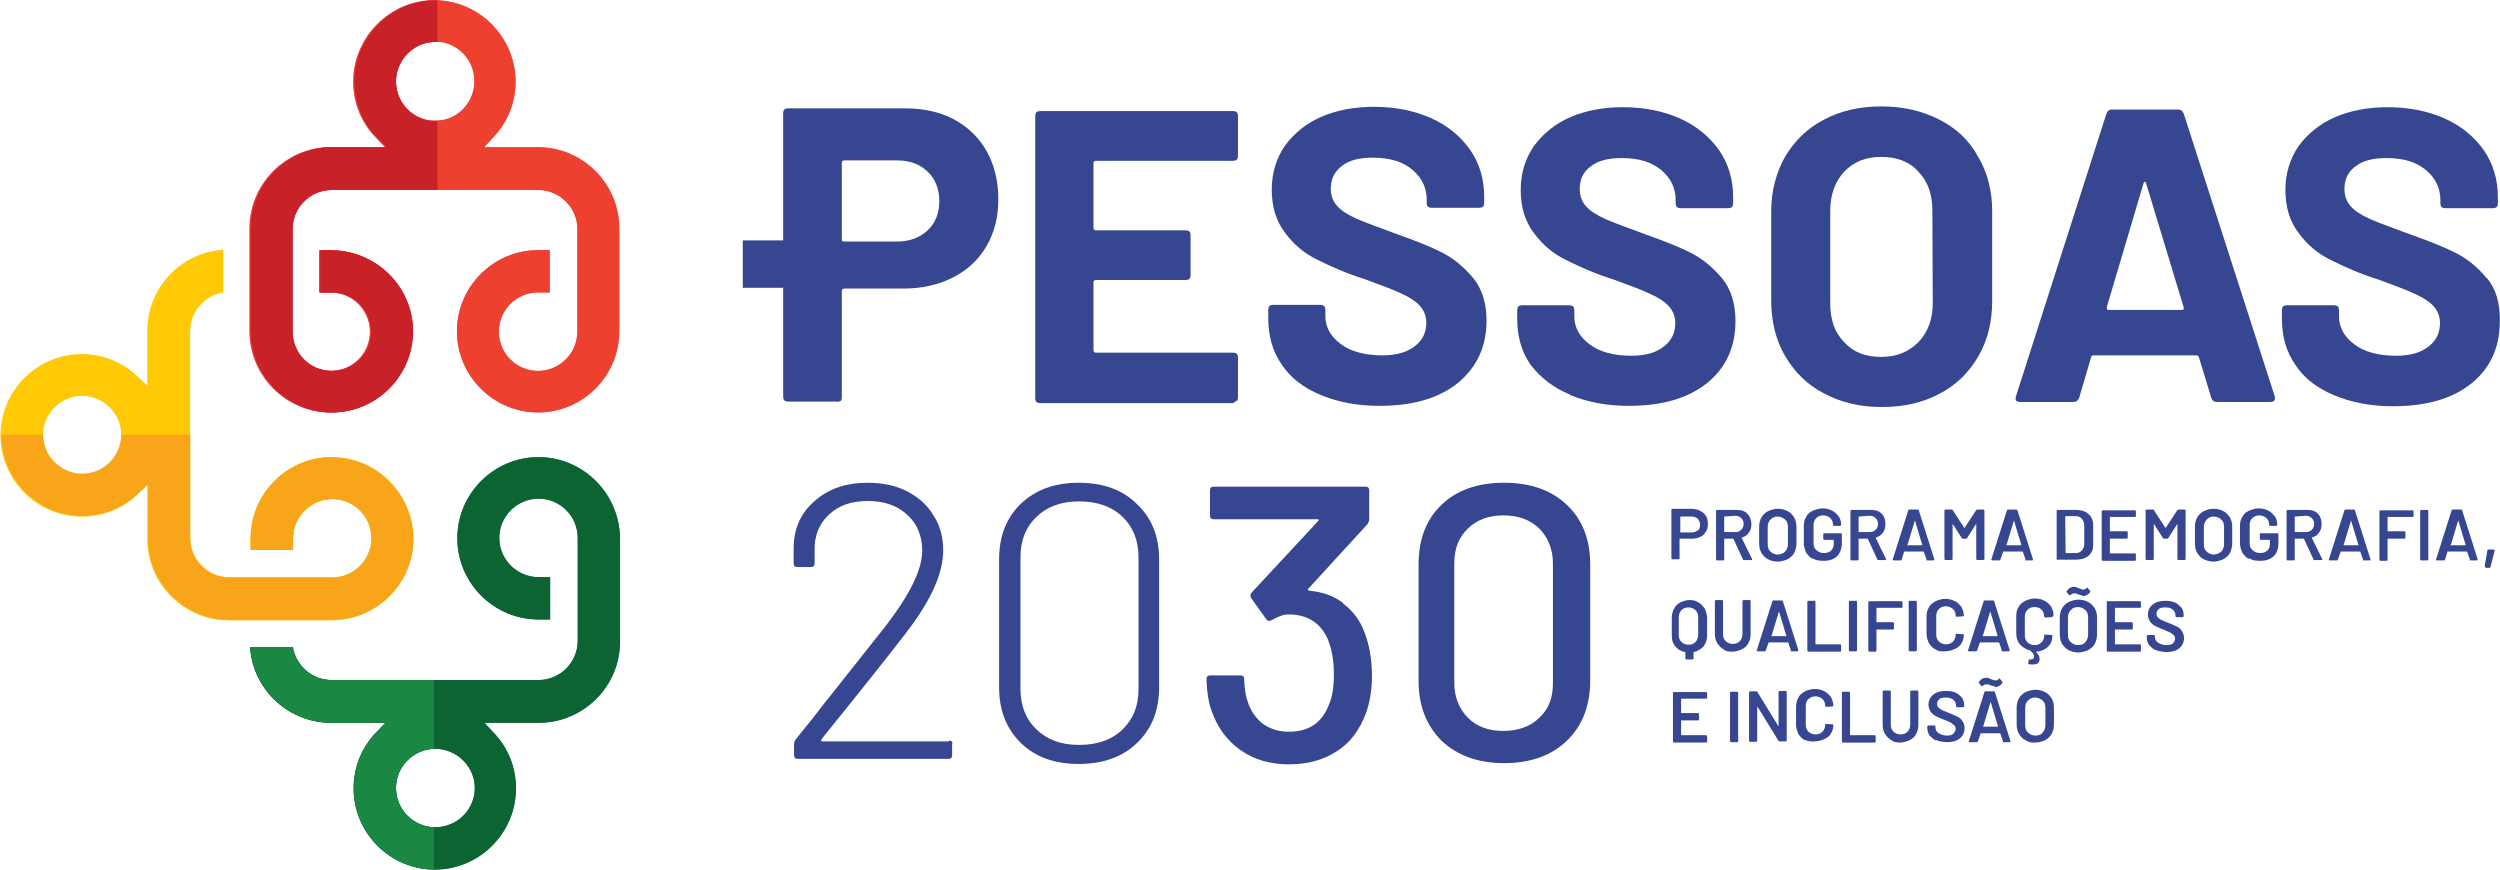 <?xml version="1.0" encoding="UTF-8"?>
<!DOCTYPE svg PUBLIC "-//W3C//DTD SVG 1.1//EN" "http://www.w3.org/Graphics/SVG/1.1/DTD/svg11.dtd">
<!-- Creator: CorelDRAW X5 -->
<svg xmlns="http://www.w3.org/2000/svg" xml:space="preserve" width="27.458mm" height="9.555mm" style="shape-rendering:geometricPrecision; text-rendering:geometricPrecision; image-rendering:optimizeQuality; fill-rule:evenodd; clip-rule:evenodd"
viewBox="0 0 6436 2240"
 xmlns:xlink="http://www.w3.org/1999/xlink">
 <defs>
  <style type="text/css">
   <![CDATA[
    .fil8 {fill:#0C6433}
    .fil2 {fill:#137680}
    .fil10 {fill:#1A8843}
    .fil12 {fill:#364691}
    .fil4 {fill:#70AAB0}
    .fil9 {fill:#C82127}
    .fil3 {fill:#DC1863}
    .fil0 {fill:#E86F9E}
    .fil6 {fill:#EE402F}
    .fil5 {fill:#F6C414}
    .fil1 {fill:#F8DA6D}
    .fil11 {fill:#F9A51A}
    .fil7 {fill:#FFCA05}
   ]]>
  </style>
 </defs>
 <g id="Camada_x0020_1">
  <g id="_224272792">
   <path class="fil0" d="M1386 379l-140 0 23 -25c38,-39 58,-91 58,-144 0,-98 -70,-185 -167,-205 -28,-6 -57,-6 -84,0 -96,20 -167,106 -167,205 0,54 20,105 58,144l24 25 -140 0c-115,0 -209,94 -209,209l0 265c0,115 94,209 209,209 115,0 209,-94 209,-209 0,-115 -94,-209 -209,-209l-30 0 0 109 30 0c55,0 101,45 101,101 0,56 -45,101 -101,101 -56,0 -101,-45 -101,-101l0 -265c0,-47 34,-88 81,-98 7,-1 13,-2 20,-2l534 0c7,0 13,1 20,2 46,10 81,50 81,98l0 265c0,55 -45,101 -101,101 -56,0 -101,-45 -101,-101 0,-56 45,-101 101,-101l30 0 0 -109 -30 0c-115,0 -209,94 -209,209 0,115 94,209 209,209 115,0 209,-94 209,-209l0 -265c0,-115 -94,-209 -209,-209l0 0zm-246 -70c-13,2 -28,2 -40,0 -47,-10 -81,-51 -81,-100 0,-48 34,-90 81,-100 7,-1 13,-2 20,-2 7,0 13,1 20,2 47,10 81,51 81,100 0,48 -34,91 -81,100l0 0z"/>
   <path class="fil1" d="M854 1177c-115,0 -209,94 -209,209l0 30 109 0 0 -30c0,-55 45,-101 101,-101 56,0 101,45 101,101 0,55 -45,101 -101,101l-265 0c-55,0 -101,-45 -101,-101l0 -534c0,-47 34,-88 79,-98l6 -1 0 -110 -8 1c-106,11 -187,101 -187,208l0 141 -25 -23c-39,-38 -91,-58 -144,-58 -115,0 -209,94 -209,209 0,115 94,209 209,209 54,0 105,-20 144,-58l25 -24 0 140c0,115 94,209 209,209l265 0c115,0 209,-94 209,-209 1,-117 -93,-211 -208,-211l0 0zm-643 44c-56,0 -101,-46 -101,-101 0,-55 46,-101 101,-101 55,0 101,46 101,101 0,55 -45,101 -101,101z"/>
   <path class="fil2" d="M1386 1177c-115,0 -209,94 -209,209 0,115 94,209 209,209l30 0 0 -109 -30 0c-55,0 -101,-45 -101,-101 0,-55 45,-101 101,-101 56,0 101,45 101,101l0 265c0,55 -45,101 -101,101l-534 0c-47,0 -88,-34 -98,-79l-1 -6 -110 0 1 8c11,106 101,187 208,187l140 0 -24 25c-38,39 -58,91 -58,144 0,115 94,209 209,209 115,0 209,-94 209,-209 0,-54 -20,-105 -58,-144l-23 -25 140 0c115,0 209,-94 209,-209l0 -265c-1,-116 -95,-210 -210,-210l0 0zm-164 852c0,56 -46,101 -102,101 -56,0 -101,-46 -101,-101 0,-56 46,-101 101,-101 55,0 102,45 102,101z"/>
   <path class="fil3" d="M854 644l-30 0 0 109 30 0c55,0 101,45 101,101 0,56 -45,101 -101,101 -56,0 -101,-45 -101,-101l0 -265c0,-47 34,-88 81,-98 7,-1 13,-2 20,-2l272 0 0 -177c-9,0 -18,0 -26,-2 -47,-10 -81,-51 -81,-100 0,-48 34,-90 81,-100 7,-1 13,-2 20,-2 2,0 3,0 6,0l0 -107c-16,0 -32,1 -47,4 -96,20 -167,106 -167,205 0,54 20,105 58,144l24 25 -140 0c-115,0 -209,94 -209,209l0 265c0,115 94,209 209,209 115,0 209,-94 209,-209 0,-114 -94,-208 -209,-208l0 0z"/>
   <path class="fil4" d="M1117 2130c-55,-1 -98,-46 -98,-101 0,-55 44,-100 98,-101l0 -177 -264 0c-47,0 -88,-34 -98,-79l-1 -6 -110 0 1 8c11,106 101,187 208,187l140 0 -24 25c-38,39 -58,91 -58,144 0,114 92,207 206,209l0 -110 0 0z"/>
   <path class="fil5" d="M854 1177c-115,0 -209,94 -209,209l0 30 109 0 0 -30c0,-55 45,-101 101,-101 56,0 101,45 101,101 0,55 -45,101 -101,101l-265 0c-55,0 -101,-45 -101,-101l0 -267 -177 0c0,0 0,0 0,0 0,56 -46,101 -101,101 -55,0 -101,-46 -101,-101 0,0 0,0 0,0l-107 0c0,0 0,0 0,0 0,115 94,209 209,209 54,0 105,-20 144,-58l25 -23 0 140c0,115 94,209 209,209l265 0c115,0 209,-94 209,-209 -1,-115 -95,-209 -210,-209l0 0z"/>
   <path class="fil6" d="M1386 379l-140 0 23 -25c38,-39 58,-91 58,-144 0,-98 -70,-185 -167,-205 -28,-6 -57,-6 -84,0 -96,20 -167,106 -167,205 0,54 20,105 58,144l24 25 -140 0c-115,0 -209,94 -209,209l0 265c0,115 94,209 209,209 115,0 209,-94 209,-209 0,-115 -94,-209 -209,-209l-30 0 0 109 30 0c55,0 101,45 101,101 0,56 -45,101 -101,101 -56,0 -101,-45 -101,-101l0 -265c0,-47 34,-88 81,-98 7,-1 13,-2 20,-2l534 0c7,0 13,1 20,2 46,10 81,50 81,98l0 265c0,55 -45,101 -101,101 -56,0 -101,-45 -101,-101 0,-56 45,-101 101,-101l30 0 0 -109 -30 0c-115,0 -209,94 -209,209 0,115 94,209 209,209 115,0 209,-94 209,-209l0 -265c0,-115 -94,-209 -209,-209l0 0zm-246 -70c-13,2 -28,2 -40,0 -47,-10 -81,-51 -81,-100 0,-48 34,-90 81,-100 7,-1 13,-2 20,-2 7,0 13,1 20,2 47,10 81,51 81,100 0,48 -34,91 -81,100l0 0z"/>
   <path class="fil7" d="M854 1177c-115,0 -209,94 -209,209l0 30 109 0 0 -30c0,-55 45,-101 101,-101 56,0 101,45 101,101 0,55 -45,101 -101,101l-265 0c-55,0 -101,-45 -101,-101l0 -534c0,-47 34,-88 79,-98l6 -1 0 -110 -8 1c-106,11 -187,101 -187,208l0 141 -25 -23c-39,-38 -91,-58 -144,-58 -115,0 -209,94 -209,209 0,115 94,209 209,209 54,0 105,-20 144,-58l25 -24 0 140c0,115 94,209 209,209l265 0c115,0 209,-94 209,-209 1,-117 -93,-211 -208,-211l0 0zm-643 44c-56,0 -101,-46 -101,-101 0,-55 46,-101 101,-101 55,0 101,46 101,101 0,55 -45,101 -101,101z"/>
   <path class="fil8" d="M1386 1177c-115,0 -209,94 -209,209 0,115 94,209 209,209l30 0 0 -109 -30 0c-55,0 -101,-45 -101,-101 0,-55 45,-101 101,-101 56,0 101,45 101,101l0 265c0,55 -45,101 -101,101l-534 0c-47,0 -88,-34 -98,-79l-1 -6 -110 0 1 8c11,106 101,187 208,187l140 0 -24 25c-38,39 -58,91 -58,144 0,115 94,209 209,209 115,0 209,-94 209,-209 0,-54 -20,-105 -58,-144l-23 -25 140 0c115,0 209,-94 209,-209l0 -265c-1,-116 -95,-210 -210,-210l0 0zm-164 852c0,56 -46,101 -102,101 -56,0 -101,-46 -101,-101 0,-56 46,-101 101,-101 55,0 102,45 102,101z"/>
   <path class="fil9" d="M854 644l-30 0 0 109 30 0c55,0 101,45 101,101 0,56 -45,101 -101,101 -56,0 -101,-45 -101,-101l0 -265c0,-47 34,-88 81,-98 7,-1 13,-2 20,-2l272 0 0 -177c-9,0 -18,0 -26,-2 -47,-10 -81,-51 -81,-100 0,-48 34,-90 81,-100 7,-1 13,-2 20,-2 2,0 3,0 6,0l0 -107c-16,0 -32,1 -47,4 -96,20 -167,106 -167,205 0,54 20,105 58,144l24 25 -140 0c-115,0 -209,94 -209,209l0 265c0,115 94,209 209,209 115,0 209,-94 209,-209 0,-114 -94,-208 -209,-208l0 0z"/>
   <path class="fil10" d="M1117 2130c-55,-1 -98,-46 -98,-101 0,-55 44,-100 98,-101l0 -177 -264 0c-47,0 -88,-34 -98,-79l-1 -6 -110 0 1 8c11,106 101,187 208,187l140 0 -24 25c-38,39 -58,91 -58,144 0,114 92,207 206,209l0 -110 0 0z"/>
   <path class="fil11" d="M854 1177c-115,0 -209,94 -209,209l0 30 109 0 0 -30c0,-55 45,-101 101,-101 56,0 101,45 101,101 0,55 -45,101 -101,101l-265 0c-55,0 -101,-45 -101,-101l0 -267 -177 0c0,0 0,0 0,0 0,56 -46,101 -101,101 -55,0 -101,-46 -101,-101 0,0 0,0 0,0l-107 0c0,0 0,0 0,0 0,115 94,209 209,209 54,0 105,-20 144,-58l25 -23 0 140c0,115 94,209 209,209l265 0c115,0 209,-94 209,-209 -1,-115 -95,-209 -210,-209l0 0z"/>
   <path class="fil12" d="M4380 1317c6,3 10,8 13,13 3,6 4,12 4,20 0,8 -2,15 -6,20 -3,6 -8,10 -15,13 -7,3 -13,4 -21,4l-30 0c-1,0 -1,0 -1,1l0 50c0,1 0,1 -1,1 -1,0 -1,1 -1,1l-17 0c-1,0 -1,0 -1,-1 0,-1 -1,-1 -1,-1l0 -126c0,-1 0,-1 1,-1 1,0 1,-1 1,-1l51 0c9,1 17,2 22,6l0 0zm-9 50c3,-3 6,-9 6,-15 0,-7 -2,-11 -6,-16 -3,-3 -9,-6 -16,-6l-28 0c-1,0 -1,0 -1,1l0 39c0,1 0,1 1,1l28 0c7,0 12,-2 16,-6l0 0z"/>
   <path class="fil12" d="M4488 1442l-25 -54c0,0 -1,-1 -1,-1l-22 0c-1,0 -1,0 -1,1l0 53c0,1 0,1 -1,1 -1,0 -1,1 -1,1l-17 0c-1,0 -1,0 -1,-1 0,0 -1,-1 -1,-1l0 -126c0,-1 0,-1 1,-1 0,0 1,-1 1,-1l51 0c8,0 15,1 20,4 6,3 10,8 13,13 3,6 5,12 5,20 0,9 -2,16 -7,22 -4,6 -10,10 -18,12 0,0 0,0 0,0 0,0 0,0 0,1l27 55c0,0 0,1 0,1 0,1 -1,1 -2,1l-18 0c-2,0 -2,0 -3,-1l0 0zm-49 -110l0 37c0,1 0,1 1,1l28 0c6,0 11,-2 15,-6 3,-3 6,-8 6,-15 0,-7 -2,-10 -6,-15 -3,-3 -9,-6 -15,-6l-29 2c1,-1 0,-1 0,0l0 0z"/>
   <path class="fil12" d="M4552 1440c-7,-3 -12,-9 -17,-16 -4,-7 -6,-15 -6,-25l0 -43c0,-9 2,-17 6,-24 4,-7 10,-12 17,-16 7,-3 16,-6 25,-6 9,0 18,2 25,6 7,3 12,9 17,16 4,7 6,15 6,24l0 43c0,9 -2,17 -6,25 -4,7 -10,12 -17,16 -7,3 -16,6 -25,6 -9,0 -18,-2 -25,-6l0 0zm44 -20c4,-4 7,-11 7,-19l0 -44c0,-8 -2,-15 -7,-19 -5,-4 -11,-8 -19,-8 -8,0 -13,2 -19,8 -5,5 -7,11 -7,19l0 44c0,8 2,15 7,19 4,4 11,8 19,8 8,-1 15,-3 19,-8z"/>
   <path class="fil12" d="M4667 1439c-7,-3 -12,-9 -17,-16 -3,-7 -6,-15 -6,-24l0 -45c0,-9 2,-17 6,-23 3,-7 9,-12 17,-16 8,-3 16,-6 25,-6 9,0 18,2 25,6 7,3 12,9 17,15 4,6 6,13 6,21l0 1c0,1 0,1 -1,1 -1,0 -1,1 -1,1l-17 0c-1,0 -1,0 -1,-1 0,-1 -1,-1 -1,-1l0 -1c0,-7 -2,-12 -7,-17 -4,-4 -11,-7 -18,-7 -7,0 -13,2 -18,7 -4,4 -7,10 -7,18l0 47c0,8 2,13 8,18 4,4 11,7 19,7 8,0 13,-2 18,-6 4,-5 7,-9 7,-16l0 -11c0,-1 0,-1 -1,-1l-24 0c-1,0 -1,0 -1,-1 0,-1 -1,-1 -1,-1l0 -13c0,-1 0,-1 1,-1 1,0 1,-1 1,-1l44 0c1,0 1,0 1,1 0,1 1,1 1,1l0 23c0,15 -5,26 -12,34 -9,8 -20,12 -34,12 -12,0 -21,-1 -28,-6l0 0z"/>
   <path class="fil12" d="M4834 1442l-25 -54c0,0 -1,-1 -1,-1l-22 0c-1,0 -1,0 -1,1l0 53c0,1 0,1 -1,1 -1,0 -1,1 -1,1l-17 0c-1,0 -1,0 -1,-1 0,0 -1,-1 -1,-1l0 -126c0,-1 0,-1 1,-1 0,0 1,-1 1,-1l51 0c8,0 15,1 20,4 6,3 10,8 13,13 3,6 4,12 4,20 0,9 -2,16 -7,22 -4,6 -10,10 -18,12 0,0 0,0 0,0 0,0 0,0 0,1l27 55c0,0 0,1 0,1 0,1 -1,1 -2,1l-18 0c-2,0 -3,0 -3,-1l0 0zm-49 -110l0 37c0,1 0,1 1,1l28 0c6,0 11,-2 15,-6 3,-3 6,-8 6,-15 0,-7 -2,-10 -6,-15 -3,-3 -9,-6 -15,-6l-29 2c0,-1 0,-1 0,0l0 0z"/>
   <path class="fil12" d="M4960 1441l-7 -20c0,0 0,-1 -1,-1l-49 0c0,0 -1,0 -1,1l-6 20c0,1 -1,2 -2,2l-19 0c-1,0 -1,0 -2,-1 -1,-1 0,-1 0,-2l40 -126c0,-1 1,-2 2,-2l23 0c1,0 2,1 2,2l40 126c0,0 0,0 0,1 0,1 -1,2 -2,2l-19 0c1,0 1,0 0,-2l0 0zm-50 -37l38 0c1,0 1,0 1,-1l-19 -63c0,0 0,-1 0,-1 0,0 0,0 0,1l-19 63c-2,0 -2,1 -1,1l0 0z"/>
   <path class="fil12" d="M5090 1312l17 0c1,0 1,0 1,1 0,1 1,1 1,1l0 126c0,1 0,1 -1,1 -1,0 -1,1 -1,1l-17 0c-1,0 -1,0 -1,-1 0,-1 -1,-1 -1,-1l0 -89c0,0 0,-1 0,-1 0,0 0,0 -1,0l-23 36c-1,1 -1,1 -2,1l-9 0c-1,0 -2,0 -2,-1l-23 -36c0,0 0,0 -1,0 0,0 0,0 0,1l0 89c0,1 0,1 -1,1 -1,0 -1,1 -1,1l-17 0c-1,0 -1,0 -1,-1 0,0 -1,-1 -1,-1l0 -126c0,-1 0,-1 1,-1 0,0 1,-1 1,-1l17 0c1,0 2,0 2,1l30 46c0,0 0,0 1,0 0,0 0,0 0,0l30 -46c1,0 2,-1 3,-1l0 0z"/>
   <path class="fil12" d="M5215 1441l-7 -20c0,0 0,-1 -1,-1l-49 0c0,0 -1,0 -1,1l-7 20c0,1 -1,2 -2,2l-19 0c-1,0 -1,0 -2,-1 -1,-1 0,-1 0,-2l40 -126c0,-1 1,-2 2,-2l23 0c1,0 2,1 2,2l40 126c0,0 0,0 0,1 0,1 -1,2 -2,2l-19 0c2,0 1,0 1,-2l0 0zm-50 -37l38 0c1,0 1,0 1,-1l-19 -63c0,0 0,-1 0,-1 0,0 0,0 0,1l-19 63c-2,0 -2,1 -1,1l0 0z"/>
   <path class="fil12" d="M5296 1442c0,0 -1,-1 -1,-1l0 -126c0,-1 0,-1 1,-1 0,0 1,-1 1,-1l46 0c9,0 17,1 24,4 7,3 12,8 16,13 3,6 6,12 6,20l0 54c0,8 -2,15 -6,20 -3,6 -9,10 -16,13 -7,3 -15,4 -24,4l-46 0c0,1 -1,1 -1,0l0 0zm22 -18l26 0c7,0 12,-2 16,-7 4,-4 6,-10 6,-17l0 -47c0,-7 -2,-12 -6,-17 -4,-5 -9,-7 -16,-7l-26 0c-1,0 -1,0 -1,1l1 93c-1,0 -1,0 0,0l0 0z"/>
   <path class="fil12" d="M5498 1330c0,0 -1,1 -1,1l-64 0c-1,0 -1,0 -1,1l0 35c0,1 0,1 1,1l43 0c1,0 1,0 1,1 0,0 1,1 1,1l0 15c0,1 0,1 -1,1 0,0 -1,1 -1,1l-43 0c-1,0 -1,0 -1,1l0 36c0,1 0,1 1,1l64 0c1,0 1,0 1,1 0,0 1,1 1,1l0 15c0,1 0,1 -1,1 0,0 -1,1 -1,1l-84 0c-1,0 -1,0 -1,-1 0,0 -1,-1 -1,-1l0 -126c0,-1 0,-1 1,-1 0,0 1,-1 1,-1l84 0c1,0 1,0 1,1 0,0 1,1 1,1l0 15c0,-1 0,0 -1,0l0 0z"/>
   <path class="fil12" d="M5608 1312l17 0c1,0 1,0 1,1 0,1 1,1 1,1l0 126c0,1 0,1 -1,1 -1,0 -1,1 -1,1l-17 0c-1,0 -1,0 -1,-1 0,-1 -1,-1 -1,-1l0 -89c0,0 0,-1 0,-1 0,0 0,0 -1,0l-23 36c-1,1 -1,1 -2,1l-9 0c-1,0 -2,0 -2,-1l-23 -36c0,0 0,0 -1,0 0,0 0,0 0,1l0 89c0,1 0,1 -1,1 -1,0 -1,1 -1,1l-17 0c-1,0 -1,0 -1,-1 0,0 -1,-1 -1,-1l0 -126c0,-1 0,-1 1,-1 0,0 1,-1 1,-1l17 0c1,0 2,0 2,1l30 46c0,0 0,0 1,0 0,0 0,0 0,0l30 -46c1,0 2,-1 3,-1l0 0z"/>
   <path class="fil12" d="M5674 1440c-7,-3 -12,-9 -17,-16 -4,-7 -6,-15 -6,-25l0 -43c0,-9 2,-17 6,-24 4,-7 10,-12 17,-16 7,-3 16,-6 25,-6 9,0 18,2 25,6 7,3 12,9 17,16 4,7 6,15 6,24l0 43c0,9 -2,17 -6,25 -4,7 -10,12 -17,16 -7,3 -16,6 -25,6 -9,0 -17,-2 -25,-6l0 0zm45 -20c4,-4 7,-11 7,-19l0 -44c0,-8 -2,-15 -7,-19 -4,-4 -11,-8 -19,-8 -8,0 -13,2 -19,8 -4,5 -7,11 -7,19l0 44c0,8 2,15 7,19 4,4 11,8 19,8 8,-1 13,-3 19,-8z"/>
   <path class="fil12" d="M5790 1439c-7,-3 -12,-9 -17,-16 -3,-7 -6,-15 -6,-24l0 -45c0,-9 2,-17 6,-23 3,-7 9,-12 17,-16 8,-3 16,-6 25,-6 9,0 18,2 25,6 7,3 12,9 17,15 4,6 6,13 6,21l0 1c0,1 0,1 -1,1 -1,0 -1,1 -1,1l-17 0c-1,0 -1,0 -1,-1 0,-1 -1,-1 -1,-1l0 -1c0,-7 -2,-12 -7,-17 -4,-4 -11,-7 -18,-7 -7,0 -13,2 -18,7 -5,4 -7,10 -7,18l0 47c0,8 2,13 8,18 4,4 11,7 19,7 8,0 13,-2 18,-6 5,-5 7,-9 7,-16l0 -11c0,-1 0,-1 -1,-1l-23 0c-1,0 -1,0 -1,-1 0,-1 -1,-1 -1,-1l0 -13c0,-1 0,-1 1,-1 1,0 1,-1 1,-1l44 0c1,0 1,0 1,1 0,1 1,1 1,1l0 23c0,15 -4,26 -12,34 -9,8 -20,12 -34,12 -12,0 -21,-1 -28,-6l0 0z"/>
   <path class="fil12" d="M5957 1442l-25 -54c0,0 -1,-1 -1,-1l-22 0c-1,0 -1,0 -1,1l0 53c0,1 0,1 -1,1 -1,0 -1,1 -1,1l-17 0c-1,0 -1,0 -1,-1 0,0 -1,-1 -1,-1l0 -126c0,-1 0,-1 1,-1 0,0 1,-1 1,-1l51 0c8,0 15,1 20,4 6,3 10,8 13,13 3,6 4,12 4,20 0,9 -2,16 -7,22 -4,6 -10,10 -18,12 0,0 0,0 0,0 0,0 0,0 0,1l27 55c0,0 0,1 0,1 0,1 -1,1 -2,1l-19 0c-1,0 -2,0 -2,-1l0 0zm-49 -110l0 37c0,1 0,1 1,1l28 0c6,0 11,-2 15,-6 3,-3 6,-8 6,-15 0,-7 -2,-10 -6,-15 -3,-3 -9,-6 -15,-6l-29 2c0,-1 0,-1 0,0l0 0z"/>
   <path class="fil12" d="M6084 1441l-7 -20c0,0 0,-1 -1,-1l-49 0c0,0 -1,0 -1,1l-7 20c0,1 -1,2 -2,2l-19 0c-1,0 -1,0 -2,-1 -1,-1 0,-1 0,-2l40 -126c0,-1 1,-2 2,-2l23 0c1,0 2,1 2,2l40 126c0,0 0,0 0,1 0,1 -1,2 -2,2l-19 0c2,0 1,0 1,-2l0 0zm-51 -37l38 0c1,0 1,0 1,-1l-19 -63c0,0 0,-1 0,-1 0,0 0,0 0,1l-19 63c-1,0 -1,1 -1,1l0 0z"/>
   <path class="fil12" d="M6213 1330c0,0 -1,1 -1,1l-64 0c-1,0 -1,0 -1,1l0 35c0,1 0,1 1,1l43 0c1,0 1,0 1,1 0,0 1,1 1,1l0 15c0,1 0,1 -1,1 0,0 -1,1 -1,1l-43 0c-1,0 -1,0 -1,1l0 54c0,1 0,1 -1,1 -1,0 -1,1 -1,1l-17 0c-1,0 -1,0 -1,-1 0,0 -1,-1 -1,-1l0 -126c0,-1 0,-1 1,-1 0,0 1,-1 1,-1l84 0c1,0 1,0 1,1 0,1 1,1 1,1l0 15c0,-1 0,0 -1,0l0 0z"/>
   <path class="fil12" d="M6232 1442c0,0 -1,-1 -1,-1l0 -126c0,-1 0,-1 1,-1 0,0 1,-1 1,-1l17 0c1,0 1,0 1,1 0,1 1,1 1,1l0 126c0,1 0,1 -1,1 -1,0 -1,1 -1,1l-17 0c-1,0 -1,0 -1,-1z"/>
   <path class="fil12" d="M6359 1441l-7 -20c0,0 0,-1 -1,-1l-49 0c0,0 -1,0 -1,1l-6 20c0,1 -1,2 -2,2l-19 0c-1,0 -1,0 -2,-1 -1,-1 0,-1 0,-2l40 -126c0,-1 1,-2 2,-2l23 0c1,0 2,1 2,2l40 126c0,0 0,0 0,1 0,1 -1,2 -2,2l-19 0c1,0 0,0 0,-2l0 0zm-50 -37l38 0c1,0 1,0 1,-1l-19 -63c0,0 0,-1 0,-1 0,0 0,0 0,1l-19 63c-2,0 -2,1 -1,1l0 0z"/>
   <path class="fil12" d="M6397 1458l7 -41c0,-1 1,-2 2,-2l15 0c1,0 2,1 2,2l-11 43c0,1 -1,2 -2,2l-10 0c-1,-1 -2,-1 -2,-3l0 0z"/>
   <path class="fil12" d="M4372 1551c7,3 12,9 17,16 3,7 6,15 6,24l0 45c0,11 -3,20 -9,28 -7,8 -15,12 -25,15 0,0 -1,0 -1,1l0 16c0,1 0,1 -1,1 0,0 -1,1 -1,1l-17 0c-1,0 -1,0 -1,-1 0,0 -1,-1 -1,-1l0 -16c0,0 0,-1 -1,-1 -10,-2 -19,-7 -25,-15 -7,-8 -9,-17 -9,-28l0 -45c0,-9 2,-17 6,-24 3,-7 9,-12 16,-16 7,-3 15,-6 23,-6 9,0 16,1 23,6l0 0zm0 38c0,-8 -2,-13 -7,-18 -4,-4 -10,-7 -18,-7 -7,0 -13,2 -18,7 -4,4 -7,11 -7,18l0 46c0,8 2,13 7,18 4,4 10,7 18,7 8,0 13,-2 18,-7 4,-4 7,-11 7,-18l0 -46z"/>
   <path class="fil12" d="M4438 1672c-7,-3 -12,-9 -17,-16 -4,-7 -6,-15 -6,-23l0 -86c0,-1 0,-1 1,-1 1,0 1,-1 1,-1l17 0c1,0 1,0 1,1 0,1 1,1 1,1l0 86c0,8 2,13 7,18 4,4 11,7 18,7 7,0 13,-2 18,-7 4,-4 7,-10 7,-18l0 -86c0,-1 0,-1 1,-1 1,0 1,-1 1,-1l17 0c1,0 1,0 1,1 0,1 1,1 1,1l0 86c0,9 -2,17 -6,23 -3,7 -9,12 -17,16 -7,3 -16,6 -25,6 -8,0 -16,-1 -22,-6l0 0z"/>
   <path class="fil12" d="M4611 1675l-7 -20c0,0 0,-1 -1,-1l-49 0c0,0 -1,0 -1,1l-7 20c0,1 -1,2 -2,2l-19 0c-1,0 -1,0 -2,-1 -1,-1 0,-1 0,-2l40 -126c0,-1 1,-2 2,-2l23 0c1,0 2,1 2,2l40 126c0,0 0,0 0,1 0,1 -1,2 -2,2l-19 0c2,0 1,-1 1,-2l0 0zm-51 -37l38 0c1,0 1,0 1,-1l-19 -63c0,0 0,-1 0,-1 0,0 0,0 0,1l-19 63c-2,0 -1,1 -1,1l0 0z"/>
   <path class="fil12" d="M4654 1676c0,0 -1,-1 -1,-1l0 -126c0,-1 0,-1 1,-1 0,0 1,-1 1,-1l17 0c1,0 1,0 1,1 0,1 1,1 1,1l0 109c0,1 0,1 1,1l63 0c1,0 1,0 1,1 0,1 1,1 1,1l0 15c0,1 0,1 -1,1 -1,0 -1,1 -1,1l-83 0c0,0 0,0 -1,-1l0 0z"/>
   <path class="fil12" d="M4761 1676c0,0 -1,-1 -1,-1l0 -126c0,-1 0,-1 1,-1 0,0 1,-1 1,-1l17 0c1,0 1,0 1,1 0,1 1,1 1,1l0 126c0,1 0,1 -1,1 -1,0 -1,1 -1,1l-17 0c-1,0 -1,0 -1,-1z"/>
   <path class="fil12" d="M4897 1564c0,0 -1,1 -1,1l-64 0c-1,0 -1,0 -1,1l0 35c0,1 0,1 1,1l42 0c1,0 1,0 1,1 0,0 1,1 1,1l0 15c0,1 0,1 -1,1 0,0 -1,1 -1,1l-42 0c-1,0 -1,0 -1,1l0 54c0,1 0,1 -1,1 -1,0 -1,1 -1,1l-17 0c-1,0 -1,0 -1,-1 0,0 -1,-1 -1,-1l0 -126c0,-1 0,-1 1,-1 0,0 1,-1 1,-1l84 0c1,0 1,0 1,1 0,1 1,1 1,1l0 15c0,-1 0,0 -1,0l0 0z"/>
   <path class="fil12" d="M4915 1676c0,0 -1,-1 -1,-1l0 -126c0,-1 0,-1 1,-1 0,0 1,-1 1,-1l17 0c1,0 1,0 1,1 0,1 1,1 1,1l0 126c0,1 0,1 -1,1 -1,0 -1,1 -1,1l-17 0c0,0 0,0 -1,-1z"/>
   <path class="fil12" d="M4983 1672c-7,-3 -12,-9 -17,-16 -3,-7 -6,-15 -6,-23l0 -46c0,-9 2,-17 6,-23 3,-7 9,-11 17,-16 7,-3 16,-6 25,-6 9,0 18,2 25,6 7,3 12,9 17,15 3,7 6,13 6,22 0,1 0,1 -1,1 -1,0 -1,1 -1,1l-17 1c-1,0 -2,-1 -2,-2 0,-8 -2,-13 -7,-18 -5,-4 -11,-7 -18,-7 -7,0 -13,2 -18,7 -4,4 -7,10 -7,18l0 48c0,7 2,13 7,18 4,4 11,7 18,7 7,0 13,-2 18,-7 4,-4 7,-10 7,-18 0,-1 1,-2 2,-2l17 1c1,0 1,0 1,0 0,0 1,1 1,1 0,9 -2,16 -6,22 -3,7 -9,11 -17,15 -7,3 -16,6 -25,6 -10,1 -18,0 -25,-5l0 0z"/>
   <path class="fil12" d="M5154 1675l-7 -20c0,0 0,-1 -1,-1l-48 0c0,0 -1,0 -1,1l-7 20c0,1 -1,2 -2,2l-19 0c-1,0 -1,0 -2,-1 -1,-1 0,-1 0,-2l40 -126c0,-1 1,-2 2,-2l23 0c1,0 2,1 2,2l40 126c0,0 0,0 0,1 0,1 -1,2 -2,2l-19 0c1,0 0,-1 0,-2l0 0zm-50 -37l38 0c1,0 1,0 1,-1l-19 -63c0,0 0,-1 0,-1 0,0 0,0 0,1l-19 63c-2,0 -2,1 -1,1l0 0z"/>
   <path class="fil12" d="M5283 1589c0,0 -1,0 -1,0l-17 1c-1,0 -2,-1 -2,-2 0,-8 -2,-13 -7,-18 -4,-5 -11,-7 -18,-7 -7,0 -13,2 -18,7 -4,4 -7,10 -7,18l0 48c0,7 2,13 7,18 4,4 11,7 18,7 7,0 13,-2 18,-7 4,-4 7,-10 7,-18 0,-1 1,-2 2,-2l17 1c1,0 1,0 1,0 0,0 1,1 1,1 0,12 -3,21 -11,29 -8,8 -18,12 -30,13 0,0 -1,0 -1,0 0,0 0,0 0,1 6,6 9,10 9,17 0,1 0,3 0,4 -1,4 -3,7 -7,9 -3,2 -7,2 -11,2 -3,0 -7,0 -10,-1 -1,0 -1,-1 -1,-3l1 -8c0,-1 1,-2 3,-1 1,0 2,0 3,0 2,0 3,-1 6,-2 1,-1 2,-3 2,-6 0,-2 -1,-4 -3,-8 -2,-2 -4,-4 -8,-8 0,0 0,0 -1,0 0,0 0,0 0,0 -10,-2 -18,-8 -25,-15 -6,-8 -9,-17 -9,-27l0 -46c0,-9 2,-17 6,-23 3,-7 9,-11 17,-16 7,-3 16,-6 25,-6 9,0 18,2 25,6 7,3 12,9 17,15 3,7 6,13 6,22l-2 3c1,-1 1,0 0,0l0 0z"/>
   <path class="fil12" d="M5326 1674c-7,-3 -12,-9 -17,-16 -4,-7 -6,-15 -6,-25l0 -43c0,-9 2,-17 6,-24 4,-7 10,-12 17,-16 7,-3 16,-6 25,-6 9,0 18,2 25,6 7,3 12,9 17,16 4,7 6,15 6,24l0 43c0,9 -2,17 -6,25 -4,7 -10,12 -17,16 -7,3 -16,6 -25,6 -9,0 -18,-2 -25,-6l0 0zm30 -142c-1,0 -3,-1 -7,-2 0,0 -1,-1 -2,-1 -1,-1 -2,-1 -3,-1 -1,0 -2,0 -3,0 -2,0 -5,0 -6,1 -1,1 -3,2 -5,3 -1,1 -1,1 -2,1 0,0 -1,0 -1,-1l-6 -7c-1,-1 -1,-2 0,-3 2,-3 4,-6 8,-8 3,-2 7,-3 10,-3 2,0 4,0 7,1 2,1 4,2 7,3 2,1 4,2 6,2 1,0 2,1 4,1 3,0 7,-1 9,-4 1,-1 1,-1 2,-1 1,0 1,0 1,1l6 7c1,1 1,2 0,3 -1,3 -4,6 -8,8 -3,2 -7,3 -11,3 -1,-2 -3,-2 -6,-3l0 0zm13 121c4,-4 7,-11 7,-19l0 -44c0,-8 -2,-15 -7,-19 -4,-4 -11,-8 -19,-8 -8,0 -13,2 -19,8 -4,4 -7,11 -7,19l0 44c0,8 2,15 7,19 4,4 11,8 19,8 8,0 15,-2 19,-8z"/>
   <path class="fil12" d="M5511 1564c0,0 -1,1 -1,1l-64 0c-1,0 -1,0 -1,1l0 35c0,1 0,1 1,1l43 0c1,0 1,0 1,1 0,0 1,1 1,1l0 15c0,1 0,1 -1,1 0,0 -1,1 -1,1l-43 0c-1,0 -1,0 -1,1l0 36c0,1 0,1 1,1l64 0c1,0 1,0 1,1 0,0 1,1 1,1l0 15c0,1 0,1 -1,1 0,0 -1,1 -1,1l-84 0c-1,0 -1,0 -1,-1 0,0 -1,-1 -1,-1l0 -126c0,-1 0,-1 1,-1 0,0 1,-1 1,-1l84 0c1,0 1,0 1,1 0,0 1,1 1,1l0 15c0,-1 -1,0 -1,0l0 0z"/>
   <path class="fil12" d="M5550 1674c-7,-3 -12,-8 -17,-13 -4,-6 -6,-12 -6,-20l0 -4c0,-1 0,-1 1,-1 1,0 1,-1 1,-1l17 0c1,0 1,0 1,1 0,0 1,1 1,1l0 3c0,6 2,10 8,15 6,3 12,6 21,6 8,0 13,-1 17,-4 3,-3 6,-8 6,-12 0,-3 -1,-7 -3,-9 -2,-2 -6,-5 -9,-7 -4,-2 -10,-4 -18,-8 -9,-3 -16,-7 -21,-9 -6,-3 -10,-7 -13,-11 -3,-4 -6,-11 -6,-18 0,-11 4,-20 12,-26 8,-7 19,-10 32,-10 9,0 18,1 25,4 7,3 12,8 17,13 4,6 6,12 6,20l0 3c0,1 0,1 -1,1 0,0 -1,1 -1,1l-17 0c-1,0 -1,0 -1,-1 0,0 -1,-1 -1,-1l0 -2c0,-6 -2,-11 -7,-15 -5,-5 -11,-6 -20,-6 -7,0 -12,1 -16,4 -3,3 -6,7 -6,12 0,3 1,7 3,9 2,2 4,4 9,7 4,2 10,4 19,8 9,3 16,7 21,9 6,2 10,7 13,11 3,5 6,11 6,18 0,11 -4,20 -12,27 -8,7 -20,10 -34,10 -12,-1 -20,-2 -28,-6l0 0z"/>
   <path class="fil12" d="M4394 1798c0,0 -1,1 -1,1l-64 0c-1,0 -1,0 -1,1l0 35c0,1 0,1 1,1l43 0c1,0 1,0 1,1 0,0 1,1 1,1l0 15c0,1 0,1 -1,1 0,0 -1,1 -1,1l-43 0c-1,0 -1,0 -1,1l0 36c0,1 0,1 1,1l64 0c1,0 1,0 1,1 0,0 1,1 1,1l0 15c0,1 0,1 -1,1 0,0 -1,1 -1,1l-84 0c-1,0 -1,0 -1,-1 0,0 -1,-1 -1,-1l0 -126c0,-1 0,-1 1,-1 0,0 1,-1 1,-1l84 0c1,0 1,0 1,1 0,0 1,1 1,1l0 15c0,-1 -1,0 -1,0l0 0z"/>
   <path class="fil12" d="M4455 1910c0,0 -1,-1 -1,-1l0 -126c0,-1 0,-1 1,-1 0,0 1,-1 1,-1l17 0c1,0 1,0 1,1 0,1 1,1 1,1l0 126c0,1 0,1 -1,1 -1,0 -1,1 -1,1l-17 0c0,0 0,0 -1,-1z"/>
   <path class="fil12" d="M4580 1780c0,0 1,-1 1,-1l17 0c1,0 1,0 1,1 0,1 1,1 1,1l0 126c0,1 0,1 -1,1 -1,0 -1,1 -1,1l-17 0c-1,0 -2,0 -2,-1l-54 -88c0,0 0,0 -1,0 0,0 0,0 0,1l0 87c0,1 0,1 -1,1 -1,0 -1,1 -1,1l-17 0c-1,0 -1,0 -1,-1 0,0 -1,-1 -1,-1l0 -126c0,-1 0,-1 1,-1 0,0 1,-1 1,-1l17 0c1,0 2,0 2,1l54 88c0,0 0,0 1,0 0,0 0,0 0,-1l0 -87c1,0 1,0 1,-1l0 0z"/>
   <path class="fil12" d="M4647 1906c-7,-3 -12,-9 -17,-16 -3,-7 -6,-15 -6,-24l0 -46c0,-9 2,-17 6,-24 3,-7 9,-11 17,-16 7,-3 16,-6 25,-6 9,0 18,2 25,6 7,3 12,9 17,15 3,7 6,13 6,22 0,1 0,1 -1,1 -1,0 -1,1 -1,1l-17 1c-1,0 -2,-1 -2,-2 0,-8 -2,-13 -7,-18 -4,-4 -11,-7 -18,-7 -7,0 -13,2 -18,7 -5,4 -7,10 -7,18l0 48c0,7 2,13 7,18 4,4 11,7 18,7 7,0 13,-2 18,-7 4,-4 7,-10 7,-18 0,-1 1,-2 2,-2l17 1c1,0 1,0 1,0 0,0 1,1 1,1 0,9 -2,16 -6,22 -3,7 -9,11 -17,15 -7,3 -16,6 -25,6 -9,1 -17,0 -25,-4l0 0z"/>
   <path class="fil12" d="M4743 1910c0,0 -1,-1 -1,-1l0 -126c0,-1 0,-1 1,-1 0,0 1,-1 1,-1l17 0c1,0 1,0 1,1 0,1 1,1 1,1l0 109c0,1 0,1 1,1l63 0c1,0 1,0 1,1 0,1 1,1 1,1l0 15c0,1 0,1 -1,1 -1,0 -1,1 -1,1l-83 0c-1,0 -1,0 -1,-1l0 0z"/>
   <path class="fil12" d="M4870 1906c-7,-3 -12,-9 -17,-16 -4,-7 -6,-15 -6,-24l0 -86c0,-1 0,-1 1,-1 1,0 1,-1 1,-1l17 0c1,0 1,0 1,1 0,1 1,1 1,1l0 86c0,8 2,13 7,18 4,4 11,7 18,7 7,0 13,-2 18,-7 4,-4 7,-10 7,-18l0 -86c0,-1 0,-1 1,-1 1,0 1,-1 1,-1l17 0c1,0 1,0 1,1 0,1 1,1 1,1l0 86c0,9 -2,17 -6,24 -3,7 -9,12 -17,16 -7,3 -16,6 -25,6 -7,0 -15,-1 -22,-6l0 0z"/>
   <path class="fil12" d="M4985 1907c-7,-3 -12,-8 -17,-13 -4,-6 -6,-12 -6,-20l0 -4c0,-1 0,-1 1,-1 1,0 1,-1 1,-1l17 0c1,0 1,0 1,1 0,0 1,1 1,1l0 3c0,6 2,10 8,15 6,3 12,6 21,6 8,0 13,-1 17,-5 3,-3 6,-8 6,-12 0,-3 -1,-7 -3,-9 -2,-2 -6,-4 -9,-7 -4,-2 -10,-5 -18,-8 -9,-3 -16,-7 -21,-9 -6,-3 -10,-7 -13,-11 -3,-4 -6,-11 -6,-18 0,-11 4,-20 12,-26 8,-7 19,-10 32,-10 9,0 18,1 25,4 7,3 12,8 17,13 4,6 6,12 6,20l0 3c0,1 0,1 -1,1 0,0 -1,1 -1,1l-17 0c-1,0 -1,0 -1,-1 0,0 -1,-1 -1,-1l0 -2c0,-6 -2,-11 -7,-15 -4,-4 -11,-6 -20,-6 -7,0 -12,1 -16,4 -3,3 -6,7 -6,12 0,3 1,7 3,9 2,2 5,4 9,7 4,2 10,4 19,8 9,3 16,7 21,9 6,2 10,7 13,11 3,4 6,11 6,18 0,11 -4,20 -12,27 -8,7 -20,10 -34,10 -12,-1 -21,-2 -28,-6l0 0z"/>
   <path class="fil12" d="M5157 1909l-7 -20c0,0 0,-1 -1,-1l-49 0c0,0 -1,0 -1,1l-7 20c0,1 -1,2 -2,2l-19 0c-1,0 -1,0 -2,-1 -1,-1 0,-1 0,-2l40 -126c0,-1 1,-2 2,-2l23 0c1,0 2,1 2,2l40 126c0,0 0,0 0,1 0,1 -1,2 -2,2l-19 0c2,0 1,-1 1,-2l0 0zm-27 -143c-1,0 -3,-1 -7,-2 0,0 -1,-1 -2,-1 -1,-1 -2,-1 -3,-1 -1,0 -2,0 -3,0 -2,0 -4,0 -6,1 -1,1 -3,2 -5,3 -1,1 -1,1 -2,1 0,0 -1,0 -1,-1l-6 -7c-1,-1 -1,-2 0,-3 2,-3 4,-6 8,-8 3,-2 7,-3 10,-3 2,0 4,0 7,1 2,1 5,2 7,3 2,1 4,2 6,2 1,0 2,1 4,1 3,0 7,-1 9,-4 1,-1 1,-1 2,-1 1,0 1,0 1,1l6 7c1,1 1,2 0,3 -1,3 -4,6 -8,8 -3,2 -7,3 -11,3 -1,-2 -3,-3 -6,-3l0 0zm-25 105l38 0c1,0 1,0 1,-1l-19 -63c0,0 0,-1 0,-1 0,0 0,0 0,1l-19 63c-1,1 -1,1 -1,1l0 0z"/>
   <path class="fil12" d="M5215 1906c-7,-3 -12,-9 -17,-16 -4,-7 -6,-15 -6,-25l0 -43c0,-9 2,-17 6,-24 4,-7 10,-12 17,-16 7,-3 16,-6 25,-6 9,0 18,2 25,6 7,3 12,9 17,16 4,7 6,15 6,24l0 43c0,9 -2,17 -6,25 -4,7 -10,12 -17,16 -7,3 -16,6 -25,6 -9,1 -17,-1 -25,-6l0 0zm44 -20c4,-4 7,-11 7,-19l0 -44c0,-8 -2,-15 -7,-19 -5,-4 -11,-8 -19,-8 -8,0 -13,2 -19,8 -5,4 -7,11 -7,19l0 44c0,8 2,15 7,19 4,4 11,8 19,8 8,0 15,-2 19,-8z"/>
   <path class="fil12" d="M2164 1033c2,-2 3,-6 3,-9l0 -275c0,-3 2,-6 6,-6l153 0c48,0 91,-10 128,-29 37,-19 66,-46 86,-81 20,-35 30,-74 30,-120 0,-46 -10,-87 -29,-122 -20,-36 -48,-63 -84,-83 -36,-19 -77,-29 -125,-29l-304 0c-3,0 -7,1 -9,3 -2,2 -3,6 -3,9l0 328 -104 0 0 122 104 0 0 281c0,3 1,7 3,9 2,2 6,3 9,3l126 0c4,1 7,0 10,-2l0 0zm3 -416l0 -198c0,-3 2,-6 6,-6l136 0c34,0 59,10 79,29 20,19 30,45 30,76 0,31 -10,56 -30,75 -20,19 -47,29 -79,29l-64 0 0 0 -75 0c-2,-1 -3,-3 -3,-6z"/>
   <path class="fil12" d="M3184 1033c2,-2 3,-6 3,-9l0 -104c0,-3 -1,-7 -3,-9 -2,-2 -6,-3 -9,-3l-354 0c-3,0 -6,-2 -6,-6l0 -175c0,-3 2,-6 6,-6l232 0c3,0 7,-1 9,-3 2,-2 3,-6 3,-9l0 -104c0,-3 -1,-7 -3,-9 -2,-2 -6,-3 -9,-3l-232 0c-3,0 -6,-2 -6,-6l0 -167c0,-3 2,-6 6,-6l354 0c3,0 7,-1 9,-3 2,-2 3,-6 3,-9l0 -104c0,-3 -1,-7 -3,-9 -2,-2 -6,-3 -9,-3l-498 0c-3,0 -7,1 -9,3 -2,2 -3,6 -3,9l0 728c0,3 1,7 3,9 2,2 6,3 9,3l498 0c3,-3 6,-4 9,-7l0 0z"/>
   <path class="fil12" d="M3827 826c0,-45 -11,-82 -35,-111 -24,-28 -49,-49 -78,-64 -29,-15 -69,-31 -120,-49 -46,-17 -79,-29 -102,-39 -22,-10 -38,-20 -49,-32 -11,-12 -17,-27 -17,-45 0,-25 10,-45 29,-59 19,-15 46,-21 79,-21 44,0 77,10 102,31 25,21 37,47 37,77l0 9c0,3 1,7 3,9 2,2 6,3 9,3l124 0c3,0 7,-1 9,-3 2,-2 3,-6 3,-9l0 -16c0,-46 -12,-86 -36,-121 -25,-35 -57,-62 -101,-82 -43,-19 -92,-29 -147,-29 -51,0 -97,9 -136,26 -39,17 -70,43 -93,74 -22,32 -34,70 -34,113 0,44 11,81 34,111 22,30 50,54 84,70 34,17 74,35 122,50 44,16 75,28 94,37 20,9 36,19 47,31 11,12 17,27 17,44 0,24 -9,44 -28,59 -19,16 -47,25 -85,25 -45,0 -82,-10 -107,-29 -27,-20 -40,-44 -40,-73l0 -16c0,-3 -1,-7 -3,-9 -2,-2 -6,-3 -9,-3l-123 0c-3,0 -7,1 -9,3 -2,2 -3,6 -3,9l0 23c0,45 11,85 35,119 23,35 57,60 100,78 44,18 93,28 151,28 85,0 152,-19 201,-58 50,-41 75,-94 75,-162l0 0z"/>
   <path class="fil12" d="M4042 1017c44,18 93,28 151,28 85,0 152,-19 201,-58 49,-39 74,-93 74,-160 0,-45 -11,-82 -35,-111 -24,-28 -49,-49 -78,-64 -29,-15 -69,-31 -120,-49 -46,-17 -79,-29 -102,-39 -22,-10 -38,-20 -49,-32 -11,-12 -17,-27 -17,-45 0,-25 9,-45 29,-59 19,-15 46,-21 79,-21 44,0 77,10 102,31 25,21 37,47 37,77l0 9c0,3 1,7 3,9 2,2 6,3 9,3l124 0c3,0 7,-1 9,-3 2,-2 3,-6 3,-9l0 -16c0,-46 -12,-86 -36,-121 -25,-35 -57,-62 -101,-82 -43,-19 -92,-29 -147,-29 -51,0 -97,9 -136,26 -39,17 -70,43 -93,74 -22,32 -34,70 -34,113 0,44 11,81 34,111 22,30 50,54 84,70 34,17 74,35 122,50 44,16 75,28 94,37 20,9 36,19 47,31 11,12 17,27 17,44 0,24 -9,44 -28,59 -19,16 -47,25 -85,25 -45,0 -82,-10 -107,-29 -27,-20 -40,-44 -40,-73l0 -16c0,-3 -1,-7 -3,-9 -2,-2 -6,-3 -9,-3l-123 0c-3,0 -7,1 -9,3 -2,2 -3,6 -3,9l0 23c0,45 11,85 35,119 25,32 57,58 101,76l0 0z"/>
   <path class="fil12" d="M4993 308c-43,-22 -93,-34 -149,-34 -56,0 -105,11 -148,34 -43,22 -76,55 -100,95 -23,41 -36,88 -36,141l0 230c0,54 12,102 36,143 24,41 57,74 100,96 43,23 92,35 148,35 57,0 106,-11 149,-34 43,-22 76,-55 100,-96 24,-41 36,-89 36,-143l0 -230c0,-54 -12,-101 -36,-141 -23,-43 -57,-74 -100,-96l0 0zm-17 472c0,41 -12,75 -37,101 -25,25 -56,38 -96,38 -40,0 -72,-12 -95,-38 -25,-25 -36,-58 -36,-101l0 -237c0,-41 12,-75 36,-101 25,-26 56,-38 95,-38 40,0 73,12 96,38 25,26 36,59 36,101l1 237 0 0z"/>
   <path class="fil12" d="M5622 293c-2,-7 -7,-11 -15,-11l-169 0c-7,0 -12,3 -15,11l-233 728c-1,4 -1,9 1,11 2,2 6,3 10,3l137 0c7,0 12,-3 15,-11l31 -105c1,-3 3,-4 6,-4l265 0c2,0 4,1 6,4l32 105c2,7 7,11 15,11l137 0c8,0 12,-3 12,-10 0,-2 0,-4 -1,-6l-234 -727 0 0zm-4 505l-190 0c-3,0 -4,-2 -4,-7l95 -320c1,-2 2,-3 3,-3 1,0 2,1 3,3l97 320c1,4 0,7 -4,7l0 0z"/>
   <path class="fil12" d="M6402 716c-23,-28 -49,-49 -78,-64 -29,-15 -69,-31 -120,-49 -46,-17 -79,-29 -102,-39 -22,-10 -38,-20 -49,-32 -11,-12 -17,-27 -17,-45 0,-25 9,-45 29,-59 19,-15 46,-21 79,-21 44,0 77,10 102,31 25,21 37,47 37,77l0 9c0,3 1,7 3,9 2,2 6,3 9,3l124 0c3,0 7,-1 9,-3 2,-2 3,-6 3,-9l0 -16c0,-46 -12,-86 -36,-121 -25,-35 -57,-62 -101,-82 -43,-19 -92,-29 -147,-29 -51,0 -97,9 -136,26 -39,17 -70,43 -93,74 -22,32 -34,70 -34,113 0,44 11,81 34,111 22,30 50,54 84,70 34,17 74,35 122,50 44,16 75,28 94,37 20,9 36,19 47,31 11,12 17,27 17,44 0,24 -9,44 -28,59 -19,16 -47,25 -85,25 -45,0 -82,-10 -107,-29 -27,-20 -40,-44 -40,-73l0 -16c0,-3 -1,-7 -3,-9 -2,-2 -6,-3 -9,-3l-123 0c-3,0 -7,1 -9,3 -2,2 -3,6 -3,9l0 23c0,45 11,85 35,119 23,35 57,60 100,78 44,18 93,28 151,28 85,0 152,-19 201,-58 49,-39 74,-93 74,-160 1,-48 -10,-85 -34,-113l0 0z"/>
   <path class="fil12" d="M2443 1909l-326 0c-3,0 -4,-1 -2,-6l20 -25c85,-105 151,-188 197,-248 65,-84 96,-154 96,-213 0,-34 -8,-64 -25,-90 -16,-27 -39,-47 -68,-62 -29,-15 -63,-22 -102,-22 -56,0 -101,16 -136,47 -36,31 -54,72 -54,122l0 38c0,7 3,10 10,10l34 0c7,0 10,-3 10,-10l0 -32c-1,-38 11,-69 37,-93 25,-24 58,-35 100,-35 41,0 75,11 101,35 26,23 39,55 39,93 0,48 -31,112 -95,195l-92 116c-18,22 -38,49 -62,78 -22,29 -48,62 -77,97 -2,3 -4,8 -4,12l0 28c0,7 3,10 10,10l387 0c7,0 10,-3 10,-10l0 -27c2,-7 -1,-10 -8,-10l0 0z"/>
   <path class="fil12" d="M2777 1243c-62,0 -111,18 -149,54 -37,36 -56,83 -56,143l0 330c0,59 19,107 56,143 37,36 86,54 149,54 63,0 113,-18 150,-54 38,-36 57,-84 57,-143l0 -330c0,-59 -19,-106 -57,-142 -37,-37 -87,-55 -150,-55zm154 530c0,44 -13,78 -41,105 -28,27 -65,40 -112,40 -46,0 -82,-13 -110,-40 -28,-27 -41,-62 -41,-105l0 -337c0,-44 13,-78 41,-105 28,-27 64,-40 110,-40 47,0 84,13 112,40 28,27 41,62 41,105l0 337z"/>
   <path class="fil12" d="M3457 1552c-24,-18 -53,-28 -86,-31 -2,-1 -3,-1 -4,-2 -1,-1 0,-2 1,-3l153 -167c3,-5 4,-9 4,-12l0 -74c0,-7 -3,-10 -10,-10l-390 0c-7,0 -10,3 -10,10l0 64c0,7 3,10 10,10l267 0c3,0 4,1 2,4l-172 185c-2,2 -3,6 -3,7 0,2 1,4 2,7l38 53c2,3 5,6 8,6 1,0 3,-1 6,-2 18,-10 31,-15 44,-15 48,0 82,21 101,63 11,27 16,57 16,92 0,32 -4,58 -13,78 -18,46 -51,69 -103,69 -28,0 -50,-8 -69,-22 -18,-15 -31,-35 -38,-59 -4,-11 -7,-29 -8,-54 0,-7 -3,-10 -10,-10l-77 0c-7,0 -10,3 -10,10 1,35 6,62 13,81 15,43 39,76 74,101 35,25 77,37 125,37 48,0 89,-11 124,-34 35,-22 58,-55 74,-96 11,-30 16,-63 16,-98 0,-43 -7,-81 -20,-114 -11,-29 -29,-53 -53,-71l0 0z"/>
   <path class="fil12" d="M3872 1243c-68,0 -122,19 -161,57 -40,38 -59,90 -59,154l0 298c0,65 20,116 59,155 40,38 94,58 161,58 67,0 122,-19 162,-58 40,-38 60,-91 60,-155l0 -298c0,-65 -20,-116 -60,-154 -40,-38 -94,-57 -162,-57l0 0zm126 516c0,38 -11,67 -35,89 -22,22 -54,34 -93,34 -38,0 -68,-11 -91,-34 -22,-22 -35,-53 -35,-89l0 -308c0,-38 11,-67 35,-90 22,-22 53,-34 91,-34 39,0 69,11 93,34 22,22 35,53 35,90l0 308z"/>
  </g>
 </g>
</svg>
